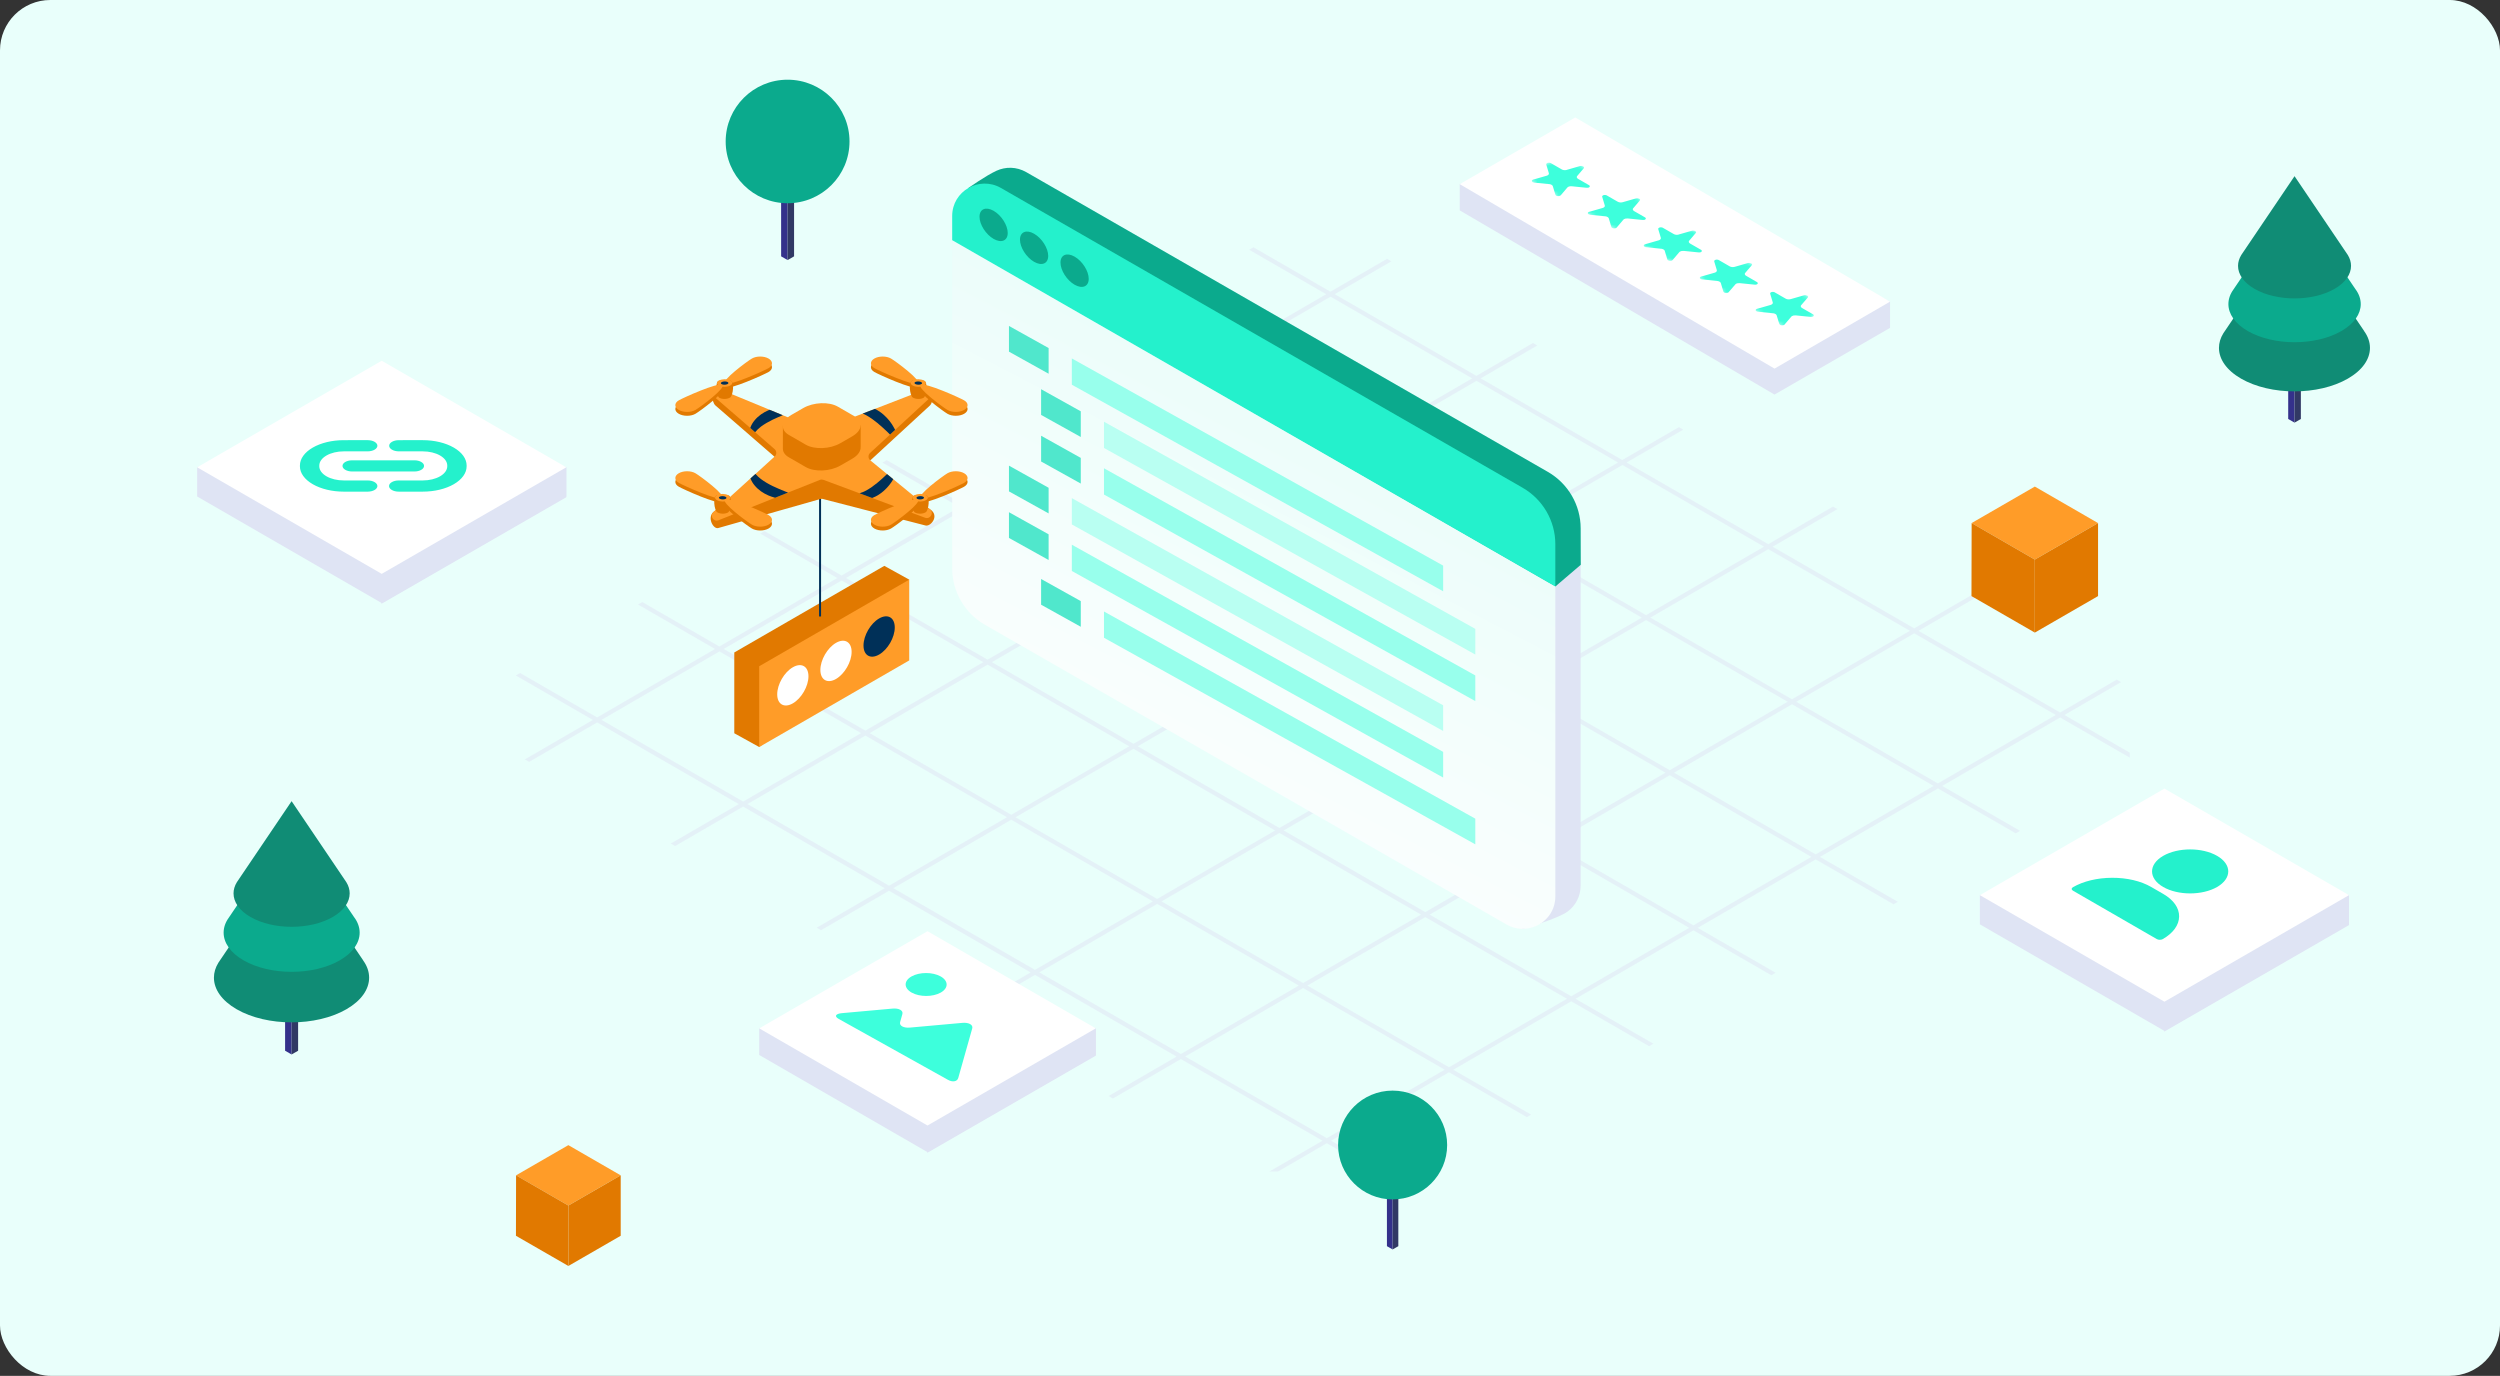 <svg width="596" height="328" viewBox="0 0 596 328" fill="none" xmlns="http://www.w3.org/2000/svg">
<rect x="0" y="0" width="596" height="328" fill="#333333" stroke="none"/>
<rect width="596" height="328" rx="12" fill="url(#paint0_linear_2681_6523)"/>
<g opacity="0.5" clip-path="url(#clip0_2681_6523)">
<path d="M143.407 171.623L171.509 155.307L205.266 174.776L177.163 191.092L143.407 171.623ZM178.2 191.684L206.303 175.367L240.052 194.829L211.95 211.145L178.2 191.684ZM212.98 211.744L241.082 195.427L274.838 214.896L246.736 231.213L212.98 211.744ZM247.773 231.811L275.876 215.495L309.625 234.956L281.523 251.273L247.773 231.811ZM282.56 251.871L310.662 235.555L344.411 255.016L316.309 271.333L282.56 251.871ZM172.539 154.708L200.649 138.392L234.405 157.861L206.296 174.177L172.539 154.708ZM207.333 174.776L235.443 158.459L269.192 177.921L241.082 194.238L207.333 174.776ZM242.112 194.836L270.222 178.519L303.978 197.988L275.868 214.305L242.112 194.836ZM276.906 214.896L305.015 198.579L338.765 218.041L310.655 234.358L276.906 214.896ZM311.692 234.964L339.802 218.647L373.551 238.109L345.441 254.425L311.692 234.964ZM201.679 137.793L229.788 121.477L263.545 140.946L235.435 157.262L201.679 137.793ZM236.465 157.861L264.575 141.544L298.324 161.006L270.214 177.323L236.465 157.861ZM271.252 177.921L299.361 161.604L333.118 181.073L305.008 197.39L271.252 177.921ZM306.038 197.981L334.148 181.664L367.897 201.126L339.787 217.443L306.038 197.981ZM340.832 218.049L368.942 201.732L402.691 221.194L374.581 237.51L340.832 218.049ZM230.818 120.878L258.928 104.562L292.685 124.031L264.575 140.347L230.818 120.878ZM265.605 140.946L293.715 124.629L327.464 144.091L299.354 160.408L265.605 140.946ZM300.391 161.006L328.501 144.689L362.258 164.158L334.148 180.475L300.391 161.006ZM335.178 181.066L363.288 164.749L397.037 184.211L368.927 200.528L335.178 181.066ZM369.964 201.134L398.074 184.817L431.823 204.279L403.713 220.595L369.964 201.134ZM259.951 103.963L288.061 87.647L321.817 107.116L293.707 123.432L259.951 103.963ZM294.737 124.031L322.847 107.714L356.596 127.176L328.486 143.493L294.737 124.031ZM329.524 144.091L357.633 127.774L391.39 147.243L363.28 163.56L329.524 144.091ZM364.31 164.151L392.42 147.834L426.169 167.296L398.059 183.613L364.31 164.151ZM399.104 184.218L427.214 167.902L460.963 187.364L432.853 203.68L399.104 184.218ZM289.091 87.048L317.2 70.732L350.957 90.201L322.847 106.517L289.091 87.048ZM323.877 107.116L351.987 90.799L385.736 110.261L357.626 126.577L323.877 107.116ZM358.663 127.176L386.773 110.859L420.53 130.328L392.42 146.645L358.663 127.176ZM393.45 147.243L421.56 130.927L455.309 150.388L427.199 166.705L393.45 147.243ZM428.236 167.303L456.346 150.987L490.095 170.449L461.986 186.765L428.236 167.303ZM438.032 121.36L436.995 120.762L421.545 129.73L387.789 110.261L401.288 102.424L400.251 101.825L386.751 109.662L353.002 90.201L366.502 82.363L365.464 81.765L351.965 89.602L318.208 70.133L331.708 62.296L330.671 61.698L317.171 69.535L298.821 58.947L297.791 59.545L316.156 70.141L288.046 86.457L269.681 75.862L268.651 76.46L287.016 87.056L258.906 103.372L240.541 92.777L239.511 93.375L257.876 103.971L229.767 120.287L211.402 109.692L210.372 110.29L228.737 120.886L200.627 137.202L182.262 126.607L181.232 127.205L199.597 137.801L171.487 154.117L153.122 143.522L152.092 144.12L170.457 154.716L142.355 171.032L123.99 160.437L122.96 161.035L141.325 171.631L125.115 181.037L126.152 181.635L142.362 172.229L176.119 191.698L159.909 201.104L160.946 201.703L177.156 192.297L210.905 211.758L194.695 221.164L195.732 221.763L211.942 212.357L245.699 231.826L231.447 240.101L232.484 240.699L246.736 232.424L280.485 251.886L264.275 261.292L265.313 261.89L281.523 252.484L315.272 271.946L299.062 281.352L300.099 281.951L316.309 272.544L334.871 283.25L335.901 282.651L317.339 271.946L345.441 255.629L364.003 266.334L365.033 265.736L346.471 255.031L374.581 238.714L393.143 249.419L394.173 248.821L375.611 238.116L403.721 221.799L422.283 232.504L423.313 231.906L404.751 221.201L432.86 204.884L451.422 215.589L452.453 214.991L433.89 204.286L462 187.969L480.562 198.674L481.592 198.076L463.03 187.371L491.14 171.054L509.702 181.759L510.732 181.161L492.17 170.456L505.67 162.619L504.632 162.02L491.133 169.857L457.383 150.396L470.883 142.558L469.846 141.96L456.346 149.797L422.597 130.336L438.047 121.367" fill="#DFE4F4"/>
</g>
<path d="M515.998 245.768L472 220.364V213.404L515.998 197.991L560 213.404V220.364L515.998 245.768Z" fill="#DFE4F4"/>
<path d="M515.999 238.808L515.933 245.946L560.001 220.542V213.404L515.999 238.808Z" fill="#DFE4F4"/>
<path d="M515.998 238.808L472 213.404L515.998 188L560 213.404L515.998 238.808Z" fill="white"/>
<g clip-path="url(#clip1_2681_6523)">
<path d="M528.559 204.036C525.016 201.99 519.25 201.99 515.706 204.036C512.163 206.082 512.163 209.41 515.706 211.456C519.25 213.502 525.016 213.502 528.559 211.456C532.103 209.41 532.103 206.082 528.559 204.036Z" fill="#24F1CC"/>
<path d="M519.503 218.496C519.531 216.449 518.182 214.535 515.706 213.105L512.85 211.456C510.374 210.027 507.058 209.248 503.512 209.264C499.984 209.279 496.673 210.077 494.19 211.511C493.795 211.739 493.795 212.108 494.19 212.336L514.183 223.879C514.577 224.106 515.217 224.106 515.611 223.879C518.094 222.445 519.477 220.534 519.503 218.496Z" fill="#24F1CC"/>
</g>
<path d="M90.998 143.768L47 118.364V111.404L90.998 95.991L135 111.404V118.364L90.998 143.768Z" fill="#DFE4F4"/>
<path d="M90.999 136.808L90.933 143.946L135.001 118.542V111.404L90.999 136.808Z" fill="#DFE4F4"/>
<path d="M90.998 136.808L47 111.404L90.998 86L135 111.404L90.998 136.808Z" fill="white"/>
<path fill-rule="evenodd" clip-rule="evenodd" d="M87.657 104.934C87.657 104.934 84.974 104.935 81.967 104.936C79.187 104.933 76.527 105.571 74.564 106.704C72.602 107.837 71.497 109.373 71.502 110.978C71.499 111.04 71.497 111.101 71.501 111.167C71.499 112.768 72.601 114.305 74.562 115.437C76.529 116.573 79.192 117.21 81.965 117.209C84.971 117.209 87.662 117.21 87.662 117.21C88.933 117.208 89.969 116.61 89.972 115.876C89.969 115.138 88.937 114.542 87.658 114.54C87.658 114.54 84.969 114.538 81.962 114.539C80.416 114.541 78.928 114.184 77.83 113.55C76.739 112.92 76.122 112.061 76.118 111.165L76.12 110.976C76.124 110.083 76.737 109.223 77.832 108.591C78.928 107.958 80.417 107.604 81.963 107.602C84.97 107.602 87.66 107.603 87.66 107.603C88.931 107.601 89.967 107.004 89.971 106.269C89.968 105.531 88.935 104.935 87.657 104.934ZM98.787 109.738L83.963 109.738C82.684 109.737 81.649 110.334 81.652 111.072C81.648 111.806 82.688 112.406 83.959 112.404L98.783 112.404C100.062 112.406 101.097 111.808 101.094 111.07C101.098 110.336 100.058 109.736 98.787 109.738ZM95.052 117.207C95.052 117.207 97.758 117.207 100.778 117.207C103.558 117.21 106.218 116.572 108.181 115.439C110.143 114.306 111.247 112.77 111.243 111.165C111.245 111.103 111.248 111.041 111.244 110.976C111.247 109.374 110.143 107.838 108.183 106.706C106.215 105.57 103.554 104.933 100.78 104.934C97.774 104.934 95.091 104.936 95.091 104.936C93.813 104.934 92.777 105.532 92.78 106.27C92.777 107.004 93.816 107.604 95.087 107.602C95.087 107.602 97.777 107.604 100.783 107.604C102.329 107.602 103.817 107.958 104.915 108.592C106.006 109.223 106.623 110.081 106.626 110.978L106.625 111.167C106.621 112.06 106.008 112.92 104.913 113.552C103.817 114.185 102.328 114.539 100.781 114.541C97.761 114.541 95.056 114.541 95.056 114.541C93.778 114.539 92.743 115.137 92.745 115.875C92.742 116.609 93.781 117.209 95.052 117.207Z" fill="#24F1CC"/>
<path d="M547.018 100.753L545.508 99.886V82.927L547.018 83.794V100.753Z" fill="#34318B"/>
<path d="M547.016 100.753L548.526 99.886V82.927L547.016 83.794V100.753Z" fill="#313965"/>
<path d="M563.609 78.911L547.009 54.358C547.009 54.358 530.153 79.276 530.043 79.458C529.348 80.581 529 81.758 529 82.936C529 85.592 530.757 88.239 534.271 90.265C541.299 94.317 552.692 94.317 559.729 90.265C563.243 88.239 565 85.592 565 82.936C565 81.567 564.533 80.207 563.6 78.92L563.609 78.911Z" fill="#108C75"/>
<path d="M561.567 68.982L547.017 47.46L532.476 68.982C531.653 70.105 531.25 71.3 531.25 72.496C531.25 74.823 532.797 77.142 535.871 78.921C542.039 82.472 552.023 82.472 558.181 78.921C561.265 77.151 562.803 74.823 562.803 72.496C562.803 71.3 562.391 70.096 561.576 68.982H561.567Z" fill="#0BAA8D"/>
<path d="M559.711 60.784C559.628 60.647 547.018 42 547.018 42C547.018 42 534.408 60.647 534.326 60.784C533.813 61.624 533.548 62.5 533.548 63.385C533.548 65.375 534.856 67.356 537.492 68.871C542.754 71.901 551.282 71.901 556.544 68.871C559.18 67.356 560.488 65.375 560.488 63.385C560.488 62.509 560.232 61.624 559.711 60.784Z" fill="#108C75"/>
<path d="M330.639 280.632L332.001 281.418V297.869L330.645 297.089L330.639 280.632Z" fill="#34318B"/>
<path d="M333.361 280.632L331.999 281.418V297.869L333.361 297.089V280.632Z" fill="#313965"/>
<path d="M319 272.972C319 265.807 324.822 260 332 260C339.178 260 345 265.807 345 272.972C345 280.138 339.178 285.939 332 285.939C324.822 285.939 319 280.132 319 272.972Z" fill="#0BAA8D"/>
<path d="M69.518 251.385L67.966 250.494V233.064L69.518 233.955V251.385Z" fill="#34318B"/>
<path d="M69.517 251.385L71.069 250.494V233.064L69.517 233.955V251.385Z" fill="#313965"/>
<path d="M86.57 228.936L69.509 203.702C69.509 203.702 52.185 229.311 52.072 229.499C51.357 230.653 51 231.863 51 233.073C51 235.803 52.806 238.523 56.417 240.606C63.641 244.771 75.35 244.771 82.583 240.606C86.194 238.523 88 235.803 88 233.073C88 231.666 87.52 230.268 86.561 228.945L86.57 228.936Z" fill="#108C75"/>
<path d="M84.472 218.732L69.518 196.612L54.573 218.732C53.726 219.886 53.312 221.114 53.312 222.343C53.312 224.735 54.902 227.118 58.062 228.947C64.401 232.596 74.662 232.596 80.992 228.947C84.162 227.127 85.742 224.735 85.742 222.343C85.742 221.114 85.318 219.876 84.481 218.732H84.472Z" fill="#0BAA8D"/>
<path d="M82.563 210.306C82.479 210.165 69.518 191 69.518 191C69.518 191 56.558 210.165 56.473 210.306C55.947 211.169 55.674 212.069 55.674 212.979C55.674 215.024 57.019 217.06 59.727 218.617C65.135 221.731 73.901 221.731 79.309 218.617C82.018 217.06 83.363 215.024 83.363 212.979C83.363 212.079 83.099 211.169 82.563 210.306Z" fill="#108C75"/>
<path d="M186.215 42.427L187.762 43.319V62L186.222 61.114L186.215 42.427Z" fill="#34318B"/>
<path d="M189.307 42.427L187.76 43.319V62L189.307 61.114V42.427Z" fill="#313965"/>
<path d="M173 33.73C173 25.593 179.611 19 187.761 19C195.912 19 202.523 25.593 202.523 33.73C202.523 41.866 195.912 48.453 187.761 48.453C179.611 48.453 173 41.859 173 33.73Z" fill="#0BAA8D"/>
<path d="M423.044 94.066L348 50.157V43.902L375.542 34.254L450.588 71.909V78.164L423.044 94.066Z" fill="#DFE4F4"/>
<path d="M423.045 87.876L348 43.902L375.542 28L450.588 71.909L423.045 87.876Z" fill="white"/>
<mask id="mask0_2681_6523" style="mask-type:luminance" maskUnits="userSpaceOnUse" x="363" y="36" width="73" height="43">
<path d="M363.167 42.173L372.431 36.782L435.817 73.389L426.553 78.769L363.167 42.173Z" fill="white"/>
</mask>
<g mask="url(#mask0_2681_6523)">
<path d="M377.433 39.677C377.433 39.677 377.421 39.677 377.41 39.666C377.304 39.607 377.174 39.571 377.045 39.56C376.903 39.548 376.762 39.56 376.656 39.595L373.537 40.489L373.443 40.525C373.266 40.572 373.066 40.584 372.866 40.56C372.666 40.537 372.489 40.478 372.336 40.395L369.676 38.865C369.547 38.806 369.382 38.783 369.217 38.783C369.052 38.783 368.911 38.83 368.805 38.889C368.734 38.924 368.687 38.983 368.652 39.03C368.617 39.077 368.617 39.148 368.629 39.206V39.23L369.241 41.266C369.276 41.361 369.264 41.455 369.217 41.549C369.182 41.631 369.099 41.725 368.982 41.784L368.805 41.867L368.652 41.914L365.545 42.808H365.521L365.368 42.879L365.227 42.997L365.18 43.138L365.239 43.291C365.239 43.291 365.321 43.385 365.38 43.42C365.462 43.468 365.568 43.503 365.674 43.526L365.815 43.55L369.311 43.891H369.382C369.57 43.915 369.747 43.974 369.888 44.056C370.029 44.139 370.123 44.233 370.171 44.339L370.194 44.409L370.806 46.41V46.469C370.853 46.54 370.924 46.599 371.006 46.657C371.065 46.693 371.148 46.728 371.23 46.74L371.489 46.763L371.736 46.74L371.948 46.657L372.066 46.563H372.077L373.631 44.739L373.69 44.668C373.784 44.574 373.925 44.503 374.09 44.456C374.267 44.409 374.455 44.386 374.643 44.409H374.738L378.21 44.762H378.316H378.599C378.693 44.739 378.763 44.715 378.834 44.668C378.94 44.609 379.011 44.527 379.011 44.421C379.011 44.327 378.963 44.233 378.857 44.162L376.197 42.632C376.056 42.549 375.95 42.432 375.915 42.314C375.879 42.208 375.903 42.09 375.974 41.984L376.021 41.937L377.551 40.136L377.586 40.089C377.645 40.019 377.657 39.936 377.622 39.866C377.598 39.795 377.527 39.724 377.445 39.677" fill="#3DFFDC"/>
<path d="M390.782 47.387C390.782 47.387 390.77 47.387 390.758 47.376C390.652 47.317 390.523 47.281 390.382 47.27C390.252 47.27 390.111 47.27 389.993 47.305L386.874 48.2L386.768 48.223C386.591 48.27 386.403 48.282 386.203 48.258C386.003 48.235 385.826 48.176 385.673 48.094L383.013 46.563C382.872 46.505 382.719 46.481 382.554 46.481C382.389 46.481 382.248 46.528 382.142 46.587C382.071 46.622 382.024 46.681 381.989 46.728C381.954 46.787 381.954 46.846 381.965 46.905V46.928L382.578 48.965C382.613 49.082 382.589 49.2 382.519 49.306C382.436 49.412 382.307 49.506 382.142 49.553L381.989 49.6L378.881 50.495H378.858L378.717 50.554L378.575 50.671L378.528 50.813L378.587 50.966C378.587 50.966 378.681 51.048 378.728 51.095C378.811 51.142 378.917 51.178 379.023 51.189L379.164 51.213L382.648 51.566H382.731C382.919 51.59 383.084 51.648 383.237 51.731C383.366 51.813 383.472 51.907 383.519 52.013L383.543 52.084L384.143 54.097L384.167 54.156C384.202 54.226 384.261 54.297 384.355 54.344C384.414 54.379 384.496 54.415 384.579 54.426L384.838 54.45L385.096 54.426L385.297 54.344L385.414 54.25L385.438 54.226L386.98 52.413L387.039 52.343L387.18 52.237C387.286 52.178 387.415 52.131 387.545 52.108C387.686 52.084 387.839 52.072 387.992 52.084H388.086L391.559 52.437H391.665H391.947C392.041 52.425 392.124 52.39 392.183 52.355C392.3 52.284 392.347 52.202 392.371 52.108C392.371 52.013 392.324 51.919 392.218 51.849L389.558 50.318C389.416 50.236 389.31 50.118 389.275 50C389.228 49.883 389.252 49.765 389.334 49.671L389.381 49.624L390.911 47.823L390.947 47.776C391.005 47.705 391.017 47.623 390.982 47.552C390.958 47.481 390.888 47.411 390.805 47.364" fill="#3DFFDC"/>
<path d="M404.131 55.086C404.131 55.086 404.119 55.086 404.107 55.074C404.001 55.015 403.872 54.98 403.742 54.968C403.601 54.956 403.46 54.968 403.354 55.003L400.234 55.898L400.14 55.933C399.964 55.98 399.764 55.992 399.563 55.968C399.363 55.945 399.187 55.886 399.034 55.803L396.374 54.273C396.244 54.215 396.079 54.191 395.914 54.191C395.761 54.191 395.608 54.238 395.514 54.297C395.444 54.332 395.385 54.379 395.349 54.438C395.314 54.497 395.314 54.556 395.326 54.615V54.638L395.938 56.675C395.973 56.792 395.962 56.91 395.879 57.016C395.797 57.122 395.667 57.216 395.502 57.275L395.338 57.322L392.23 58.217L392.207 58.228L392.054 58.287L391.912 58.417L391.865 58.558L391.912 58.699C391.912 58.699 392.006 58.782 392.054 58.829C392.136 58.876 392.242 58.911 392.36 58.935H392.501L395.985 59.3H396.067C396.256 59.323 396.421 59.382 396.574 59.464C396.703 59.547 396.809 59.641 396.856 59.747L396.88 59.817L397.48 61.83L397.504 61.889C397.539 61.96 397.598 62.03 397.692 62.077C397.751 62.113 397.833 62.148 397.915 62.16L398.174 62.183L398.433 62.16L398.634 62.077L398.751 61.983L398.775 61.96L400.317 60.147L400.387 60.076L400.529 59.97C400.635 59.912 400.764 59.864 400.894 59.841C401.035 59.817 401.188 59.806 401.341 59.817H401.435L404.907 60.171H405.013H405.296C405.39 60.159 405.472 60.123 405.531 60.088C405.649 60.017 405.708 59.947 405.72 59.841C405.72 59.747 405.673 59.653 405.567 59.582L402.906 58.052C402.765 57.969 402.659 57.852 402.624 57.734C402.577 57.616 402.6 57.499 402.683 57.404L402.73 57.357L404.26 55.556L404.295 55.509C404.354 55.439 404.366 55.356 404.331 55.286C404.307 55.215 404.248 55.144 404.154 55.097" fill="#3DFFDC"/>
<path d="M417.467 62.795C417.467 62.795 417.456 62.795 417.444 62.783C417.338 62.736 417.22 62.701 417.079 62.678C416.949 62.678 416.808 62.678 416.69 62.713L413.571 63.608L413.465 63.631C413.289 63.678 413.088 63.69 412.9 63.666C412.7 63.643 412.512 63.584 412.37 63.502L409.71 61.971C409.581 61.913 409.416 61.889 409.263 61.889C409.11 61.889 408.957 61.936 408.851 61.995C408.78 62.03 408.733 62.089 408.698 62.148C408.663 62.207 408.663 62.254 408.674 62.324V62.348L409.286 64.384C409.322 64.502 409.298 64.62 409.228 64.726C409.157 64.832 409.016 64.926 408.851 64.985L408.698 65.032L405.59 65.926H405.567L405.426 65.985L405.284 66.103L405.237 66.244L405.296 66.397C405.296 66.397 405.39 66.48 405.437 66.527C405.52 66.574 405.626 66.609 405.732 66.621H405.873L409.357 66.986H409.439C409.628 67.009 409.793 67.068 409.946 67.15C410.087 67.233 410.181 67.327 410.228 67.433L410.252 67.504L410.852 69.516L410.876 69.575C410.911 69.646 410.97 69.705 411.052 69.764C411.111 69.799 411.193 69.834 411.276 69.846L411.535 69.87L411.794 69.846L411.994 69.764L412.112 69.669V69.646L413.677 67.833L413.736 67.763L413.877 67.657C413.983 67.598 414.101 67.551 414.242 67.527C414.383 67.504 414.536 67.492 414.689 67.504H414.783L418.256 67.857H418.362H418.644C418.727 67.833 418.821 67.81 418.868 67.774C418.986 67.716 419.045 67.633 419.056 67.527C419.056 67.433 419.009 67.339 418.903 67.268L416.255 65.738C416.114 65.656 416.008 65.538 415.972 65.42C415.937 65.314 415.949 65.185 416.031 65.091L416.078 65.043L417.609 63.243L417.644 63.196C417.703 63.125 417.714 63.042 417.679 62.972C417.656 62.901 417.585 62.831 417.491 62.772" fill="#3DFFDC"/>
<path d="M430.815 70.493C430.815 70.493 430.803 70.493 430.792 70.482C430.686 70.423 430.556 70.388 430.427 70.376C430.285 70.364 430.156 70.376 430.038 70.411L426.919 71.306L426.813 71.329C426.636 71.376 426.436 71.388 426.236 71.365C426.036 71.341 425.86 71.282 425.707 71.2L423.046 69.669C422.917 69.611 422.752 69.587 422.587 69.587C422.434 69.587 422.281 69.634 422.187 69.693C422.116 69.728 422.058 69.775 422.034 69.834C421.999 69.893 421.999 69.952 422.01 70.011V70.034L422.623 72.071C422.67 72.189 422.646 72.306 422.564 72.412C422.493 72.518 422.352 72.612 422.187 72.671L422.034 72.718L418.926 73.613H418.915H418.891L418.738 73.683L418.597 73.801L418.55 73.942L418.597 74.084C418.597 74.084 418.691 74.178 418.75 74.213C418.832 74.26 418.938 74.296 419.044 74.319H419.185L422.681 74.684H422.752C422.94 74.719 423.117 74.766 423.258 74.849C423.399 74.931 423.494 75.025 423.541 75.131L423.564 75.202L424.176 77.215L424.2 77.274C424.235 77.344 424.294 77.403 424.376 77.462C424.447 77.497 424.518 77.521 424.6 77.544L424.871 77.568L425.118 77.544L425.33 77.462L425.436 77.368L425.459 77.344L427.013 75.531L427.072 75.461L427.213 75.355C427.319 75.296 427.449 75.249 427.59 75.214C427.731 75.19 427.872 75.178 428.037 75.19H428.131L431.604 75.543H431.71H431.992C432.086 75.52 432.169 75.496 432.228 75.461C432.345 75.39 432.416 75.308 432.416 75.214C432.416 75.12 432.369 75.025 432.263 74.955L429.603 73.424C429.461 73.342 429.355 73.224 429.32 73.107C429.273 72.989 429.297 72.871 429.379 72.777L429.426 72.73L430.968 70.941L431.003 70.894C431.05 70.823 431.062 70.741 431.039 70.658C431.015 70.588 430.956 70.517 430.862 70.47" fill="#3DFFDC"/>
</g>
<path d="M221.115 274.671L181 251.509V245.162L221.115 231.11L261.235 245.162V251.509L221.115 274.671Z" fill="#DFE4F4"/>
<path d="M221.116 268.325L221.056 274.833L261.235 251.671V245.162L221.116 268.325Z" fill="#DFE4F4"/>
<path d="M221.115 268.325L181 245.162L221.115 222L261.235 245.162L221.115 268.325Z" fill="white"/>
<g clip-path="url(#clip2_2681_6523)">
<path d="M231.278 244.135C230.854 243.9 230.204 243.785 229.44 243.851L216.941 244.976C216.172 245.047 215.528 244.932 215.098 244.697C214.668 244.462 214.47 244.096 214.589 243.665L215.126 241.759C215.25 241.328 215.047 240.967 214.617 240.727C214.187 240.487 213.542 240.378 212.773 240.449L200.727 241.535C199.189 241.672 198.838 242.289 199.941 242.906L226.002 257.437C227.105 258.054 228.202 257.852 228.445 256.995L231.782 245.167C231.901 244.735 231.697 244.375 231.273 244.14" fill="#3DFFDC"/>
<path d="M224.237 232.771C222.325 231.706 219.226 231.706 217.325 232.771C215.425 233.835 215.436 235.567 217.348 236.637C219.26 237.707 222.359 237.702 224.259 236.637C226.159 235.572 226.148 233.841 224.237 232.771Z" fill="#3DFFDC"/>
</g>
<path d="M485.099 133.405L470.026 124.702L485.099 116L500.173 124.702L485.099 133.405Z" fill="#FF9C28"/>
<path d="M485.103 150.809L470 142.11L470.04 124.706L485.1 133.405L485.103 150.809Z" fill="#E17900"/>
<path d="M500.176 142.107L485.103 150.809V133.404L500.176 124.702V142.107Z" fill="#E17900"/>
<path d="M135.496 287.405L123.021 280.202L135.496 273L147.971 280.202L135.496 287.405Z" fill="#FF9C28"/>
<path d="M135.5 301.809L123 294.61L123.033 280.205L135.497 287.405L135.5 301.809Z" fill="#E17900"/>
<path d="M147.975 294.607L135.5 301.809V287.404L147.975 280.202V294.607Z" fill="#E17900"/>
<g clip-path="url(#clip3_2681_6523)">
<path d="M363.029 221.447L240.325 145.927C235.492 143.148 231.308 144.594 231.308 139.035L231.611 63.678L376.822 134.06V211.132C376.822 213.709 375.607 215.863 373.81 217.245C371.464 219.041 363.029 221.455 363.029 221.455V221.447Z" fill="#DFE4F4"/>
<path d="M229.15 68.734L230.841 44.836C230.841 44.836 234.968 41.902 237.561 40.707C239.711 39.724 242.32 39.699 244.667 41.041L369.011 112.496C373.844 115.276 376.831 120.413 376.831 125.973L376.855 134.645L370.792 139.823L229.15 68.734Z" fill="#0BAA8D"/>
<path d="M370.791 139.75V213.717C370.791 216.968 368.855 219.561 366.245 220.74C364.095 221.715 361.494 221.74 359.156 220.399L234.812 148.951C229.979 146.171 227 141.042 227 135.483V56.988L370.791 139.75Z" fill="url(#paint1_linear_2681_6523)"/>
<path d="M255.524 91.715V85.452L344.046 134.841V140.963L255.524 91.715Z" fill="#98FFEC"/>
<path d="M263.189 106.796V100.534L351.711 149.923V156.045L263.189 106.796Z" fill="#B9FFF2"/>
<path d="M263.189 117.9V111.638L351.711 161.027V167.14L263.189 117.9Z" fill="#98FFEC"/>
<path d="M255.524 125.027V118.755L344.046 168.144V174.266L255.524 125.027Z" fill="#B9FFF2"/>
<path d="M255.524 136.122V129.859L344.046 179.248V185.37L255.524 136.122Z" fill="#98FFEC"/>
<path d="M263.189 152.043V145.78L351.711 195.169V201.291L263.189 152.043Z" fill="#98FFEC"/>
<path d="M249.989 89.097V82.975L240.534 77.703V83.835L249.989 89.097Z" fill="#50E7CC"/>
<path d="M257.655 104.179V98.057L248.2 92.785V98.917L257.655 104.179Z" fill="#50E7CC"/>
<path d="M257.655 115.283V109.161L248.2 103.88V110.021L257.655 115.283Z" fill="#50E7CC"/>
<path d="M249.989 122.4V116.288L240.534 111.007V117.147L249.989 122.4Z" fill="#50E7CC"/>
<path d="M249.989 133.504V127.382L240.534 122.11V128.242L249.989 133.504Z" fill="#50E7CC"/>
<path d="M257.655 149.425V143.303L248.2 138.031V144.163L257.655 149.425Z" fill="#50E7CC"/>
<path d="M370.791 129.744V139.823L227 57.256V51.493C227 45.552 233.458 41.845 238.627 44.812L362.971 116.267C367.812 119.047 370.791 124.176 370.791 129.736V129.744Z" fill="#24F1CC"/>
<path d="M252.822 62.596C252.822 64.45 254.332 66.815 256.186 67.88C258.049 68.945 259.551 68.311 259.551 66.466C259.551 64.621 258.041 62.247 256.186 61.182C254.324 60.117 252.822 60.751 252.822 62.596Z" fill="#0BAA8D"/>
<path d="M243.164 57.135C243.164 58.988 244.674 61.353 246.528 62.418C248.391 63.483 249.892 62.849 249.892 61.004C249.892 59.158 248.383 56.785 246.528 55.72C244.666 54.656 243.164 55.289 243.164 57.135Z" fill="#0BAA8D"/>
<path d="M233.515 51.672C233.515 53.525 235.024 55.891 236.879 56.956C238.741 58.02 240.243 57.386 240.243 55.541C240.243 53.696 238.733 51.323 236.879 50.258C235.016 49.193 233.515 49.827 233.515 51.672Z" fill="#0BAA8D"/>
</g>
<path d="M210.819 154.16L180.994 178.092L175.054 174.808V155.548L210.819 134.9L216.759 138.184L210.819 154.16Z" fill="#E17900"/>
<path d="M216.759 157.444L180.994 178.092V158.831L216.759 138.184V157.444Z" fill="#FF9C28"/>
<path d="M192.737 161.228C192.737 163.605 191.07 166.494 189.012 167.681C186.955 168.871 185.287 167.905 185.287 165.528C185.287 163.151 186.955 160.262 189.012 159.076C191.07 157.889 192.737 158.851 192.737 161.228Z" fill="white"/>
<path d="M203.026 155.41C203.026 157.787 201.359 160.676 199.301 161.867C197.244 163.053 195.576 162.091 195.576 159.714C195.576 157.337 197.244 154.448 199.301 153.257C201.359 152.071 203.026 153.033 203.026 155.41Z" fill="white"/>
<path d="M213.311 149.592C213.311 151.969 211.643 154.858 209.585 156.044C207.528 157.231 205.86 156.269 205.86 153.892C205.86 151.515 207.528 148.626 209.585 147.439C211.643 146.253 213.311 147.215 213.311 149.592Z" fill="#003058"/>
<path d="M195.742 114.39H195.265V146.966H195.742V114.39Z" fill="#003058"/>
<path d="M221.707 121.411L207.477 111.591C206.925 111.138 206.898 110.298 207.426 109.813L221.68 96.683C222.634 95.804 222.772 92.099 220.458 92.883L195.773 104.255C195.494 104.366 195.178 104.362 194.898 104.244L171.799 92.863C169.252 92.327 169.572 95.804 170.577 96.679L184.661 108.903C185.193 109.364 185.201 110.192 184.681 110.665L170.096 122.053C168.507 123.389 170.072 126.306 171.286 125.869L195.501 118.986C195.77 118.892 196.057 118.896 196.321 118.994L220.541 125.254C221.79 125.735 224.147 122.956 221.711 121.407L221.707 121.411Z" fill="#E17900"/>
<path d="M212.956 114.24L211.474 113.026L207.481 109.75C206.929 109.305 206.901 108.469 207.425 107.984L212.187 103.601L213.401 102.481L221.683 94.846C222.641 93.971 221.671 92.418 220.457 92.891L208.588 97.475L205.675 98.595L195.777 102.426C195.493 102.533 195.182 102.521 194.902 102.414L186.62 98.989L183.49 97.696L171.794 92.867C170.568 92.366 169.567 93.975 170.58 94.85L178.862 102.024L180.021 103.037L184.661 107.07C185.201 107.543 185.201 108.367 184.673 108.836L180.1 112.991L178.913 114.055L170.091 122.053C169.134 122.928 170.064 124.481 171.278 124.036L184.779 118.667H184.791L187.877 117.425L195.497 114.39C195.753 114.295 196.049 114.307 196.321 114.402L204.91 117.599L207.918 118.718L220.528 123.425C221.782 123.898 222.74 122.25 221.703 121.414L212.948 114.24H212.956Z" fill="#FF9C28"/>
<path d="M209.136 115.119C208.284 115.821 207.397 116.44 206.479 116.952C205.978 117.209 205.466 117.437 204.914 117.599L207.922 118.718C208.986 118.328 209.932 117.705 210.74 116.98C211.615 116.184 212.384 115.265 212.952 114.24L211.469 113.026C210.701 113.767 209.932 114.457 209.136 115.115V115.119Z" fill="#003058"/>
<path d="M210.74 98.945C210.106 98.366 209.376 97.865 208.58 97.475L205.667 98.595C205.935 98.701 206.207 98.839 206.475 98.973C207.394 99.486 208.28 100.104 209.132 100.806C209.995 101.52 210.831 102.276 211.667 103.084L212.179 103.597L213.393 102.477C213.31 102.316 213.216 102.154 213.137 101.993C212.542 100.845 211.706 99.82 210.736 98.945H210.74Z" fill="#003058"/>
<path d="M184.199 115.872C183.202 115.387 182.272 114.847 181.42 114.213C180.947 113.85 180.502 113.456 180.1 112.987L178.913 114.051C179.142 114.67 179.493 115.249 179.91 115.738C180.801 116.818 181.96 117.587 183.174 118.111C183.687 118.328 184.227 118.517 184.779 118.663H184.79L187.877 117.421L187.325 117.22C186.245 116.787 185.208 116.357 184.195 115.872H184.199Z" fill="#003058"/>
<path d="M183.175 97.814C181.961 98.339 180.802 99.111 179.911 100.187C179.465 100.712 179.087 101.346 178.858 102.02L180.017 103.033C180.435 102.521 180.908 102.103 181.421 101.697C182.272 101.078 183.202 100.538 184.2 100.053C184.984 99.675 185.792 99.34 186.612 98.989L183.482 97.696C183.376 97.736 183.281 97.775 183.171 97.818L183.175 97.814Z" fill="#003058"/>
<path d="M205.182 101.33L202.305 103.762L199.735 102.28C197.622 101.058 193.928 101.212 191.488 102.623L189.643 103.688L186.644 101.476L186.636 107.015C186.659 107.767 187.128 108.485 188.059 109.021L192.08 111.343C194.192 112.565 197.886 112.411 200.326 111L203.164 109.364C204.583 108.544 205.261 107.484 205.171 106.498H205.182V101.334V101.33Z" fill="#E17900"/>
<path d="M203.755 99.265L199.734 96.943C197.621 95.721 193.928 95.875 191.488 97.286L188.653 98.922C186.213 100.333 185.945 102.462 188.062 103.684L192.083 106.006C194.196 107.228 197.889 107.074 200.329 105.663L203.168 104.027C205.608 102.616 205.876 100.487 203.759 99.265H203.755Z" fill="#FF9C28"/>
<path d="M229.851 113.74C228.755 113.109 226.977 113.109 225.881 113.74C224.785 114.374 218.415 119.077 219.511 119.708C220.607 120.342 228.755 116.661 229.851 116.03C230.946 115.399 230.946 114.37 229.851 113.74Z" fill="#E17900"/>
<path d="M208.451 123.709C207.355 124.343 207.355 125.368 208.451 125.999C209.547 126.63 211.324 126.63 212.42 125.999C213.516 125.364 219.886 120.662 218.79 120.031C217.695 119.396 209.547 123.074 208.451 123.709Z" fill="#E17900"/>
<path d="M229.851 112.821C228.755 112.187 226.977 112.187 225.881 112.821C224.785 113.452 218.415 118.159 219.511 118.789C220.607 119.424 228.755 115.742 229.851 115.111C230.946 114.481 230.946 113.452 229.851 112.821Z" fill="#FF9C28"/>
<path d="M220.658 118.028C219.846 117.922 218.904 118.013 218.088 118.092C216.988 118.198 217.406 121.793 218.124 122.183C218.845 122.577 219.996 122.55 220.694 122.12C221.395 121.694 221.861 118.186 220.658 118.028Z" fill="#E17900"/>
<path d="M220.655 117.985C219.938 117.646 218.787 117.678 218.085 118.048C217.383 118.419 217.399 118.994 218.116 119.333C218.834 119.668 219.989 119.641 220.687 119.27C221.388 118.9 221.372 118.324 220.655 117.985Z" fill="#FF9C28"/>
<path d="M220.016 118.379C219.661 118.233 219.09 118.249 218.739 118.411C218.392 118.572 218.396 118.821 218.751 118.963C219.105 119.109 219.677 119.093 220.028 118.931C220.375 118.77 220.371 118.521 220.016 118.379Z" fill="#003058"/>
<path d="M208.451 122.79C207.355 123.421 207.355 124.45 208.451 125.081C209.547 125.715 211.324 125.715 212.42 125.081C213.516 124.45 219.886 119.743 218.79 119.112C217.695 118.482 209.547 122.16 208.451 122.79Z" fill="#FF9C28"/>
<path d="M183.222 86.394C182.126 85.76 180.348 85.76 179.252 86.394C178.156 87.025 171.786 91.732 172.882 92.362C173.978 92.997 182.126 89.315 183.222 88.685C184.318 88.054 184.318 87.025 183.222 86.394Z" fill="#E17900"/>
<path d="M161.822 96.36C160.726 96.994 160.726 98.019 161.822 98.65C162.918 99.281 164.696 99.281 165.791 98.65C166.887 98.019 173.257 93.312 172.162 92.682C171.066 92.051 162.918 95.729 161.822 96.36Z" fill="#E17900"/>
<path d="M183.222 85.476C182.126 84.841 180.348 84.841 179.252 85.476C178.156 86.107 171.786 90.813 172.882 91.444C173.978 92.075 182.126 88.397 183.222 87.766C184.318 87.132 184.318 86.107 183.222 85.476Z" fill="#FF9C28"/>
<path d="M174.026 90.679C173.214 90.573 172.272 90.664 171.456 90.742C170.356 90.849 170.77 94.444 171.491 94.834C172.212 95.228 173.363 95.197 174.061 94.771C174.763 94.345 175.228 90.837 174.026 90.679Z" fill="#E17900"/>
<path d="M174.026 90.64C173.309 90.305 172.158 90.332 171.456 90.703C170.754 91.073 170.77 91.649 171.488 91.988C172.205 92.323 173.36 92.296 174.058 91.925C174.759 91.554 174.744 90.979 174.026 90.64Z" fill="#FF9C28"/>
<path d="M173.387 91.034C173.032 90.892 172.461 90.904 172.11 91.066C171.763 91.227 171.767 91.476 172.122 91.618C172.476 91.763 173.048 91.748 173.399 91.586C173.746 91.424 173.742 91.176 173.387 91.034Z" fill="#003058"/>
<path d="M161.822 95.441C160.726 96.076 160.726 97.101 161.822 97.731C162.918 98.362 164.696 98.362 165.791 97.731C166.887 97.101 173.257 92.394 172.162 91.763C171.066 91.133 162.918 94.811 161.822 95.441Z" fill="#FF9C28"/>
<path d="M161.822 113.74C162.918 113.109 164.696 113.109 165.791 113.74C166.887 114.374 173.257 119.077 172.162 119.708C171.066 120.342 162.918 116.661 161.822 116.03C160.726 115.399 160.726 114.37 161.822 113.74Z" fill="#E17900"/>
<path d="M183.222 123.709C184.318 124.343 184.318 125.368 183.222 125.999C182.126 126.63 180.348 126.63 179.252 125.999C178.156 125.364 171.786 120.662 172.882 120.031C173.978 119.396 182.126 123.074 183.222 123.709Z" fill="#E17900"/>
<path d="M161.822 112.821C162.918 112.187 164.696 112.187 165.791 112.821C166.887 113.452 173.257 118.159 172.162 118.789C171.066 119.424 162.918 115.742 161.822 115.111C160.726 114.481 160.726 113.452 161.822 112.821Z" fill="#FF9C28"/>
<path d="M171.014 118.028C171.826 117.922 172.768 118.013 173.584 118.092C174.684 118.198 174.27 121.793 173.549 122.183C172.827 122.577 171.676 122.55 170.979 122.12C170.277 121.694 169.812 118.186 171.014 118.028Z" fill="#E17900"/>
<path d="M171.018 117.985C171.735 117.646 172.886 117.678 173.588 118.048C174.29 118.419 174.274 118.994 173.556 119.333C172.839 119.668 171.688 119.641 170.986 119.27C170.285 118.9 170.3 118.324 171.018 117.985Z" fill="#FF9C28"/>
<path d="M171.652 118.379C172.007 118.233 172.578 118.249 172.929 118.411C173.276 118.572 173.272 118.821 172.917 118.963C172.562 119.109 171.991 119.093 171.64 118.931C171.293 118.77 171.297 118.521 171.652 118.379Z" fill="#003058"/>
<path d="M183.222 122.79C184.318 123.421 184.318 124.45 183.222 125.081C182.126 125.715 180.348 125.715 179.252 125.081C178.156 124.45 171.786 119.743 172.882 119.112C173.978 118.482 182.126 122.16 183.222 122.79Z" fill="#FF9C28"/>
<path d="M208.451 86.394C209.547 85.76 211.324 85.76 212.42 86.394C213.516 87.025 219.886 91.732 218.79 92.362C217.695 92.997 209.547 89.315 208.451 88.685C207.355 88.054 207.355 87.025 208.451 86.394Z" fill="#E17900"/>
<path d="M229.851 96.36C230.946 96.994 230.946 98.019 229.851 98.65C228.755 99.281 226.977 99.281 225.881 98.65C224.785 98.019 218.415 93.312 219.511 92.682C220.607 92.051 228.755 95.729 229.851 96.36Z" fill="#E17900"/>
<path d="M208.451 85.476C209.547 84.841 211.324 84.841 212.42 85.476C213.516 86.107 219.886 90.813 218.79 91.444C217.695 92.075 209.547 88.397 208.451 87.766C207.355 87.132 207.355 86.107 208.451 85.476Z" fill="#FF9C28"/>
<path d="M217.643 90.679C218.455 90.573 219.397 90.664 220.213 90.742C221.313 90.849 220.899 94.444 220.178 94.834C219.456 95.228 218.305 95.197 217.607 94.771C216.906 94.345 216.441 90.837 217.643 90.679Z" fill="#E17900"/>
<path d="M217.648 90.64C218.365 90.305 219.516 90.332 220.218 90.703C220.919 91.073 220.904 91.649 220.186 91.988C219.469 92.323 218.318 92.296 217.616 91.925C216.914 91.554 216.93 90.979 217.648 90.64Z" fill="#FF9C28"/>
<path d="M218.286 91.034C218.64 90.892 219.212 90.904 219.563 91.066C219.91 91.227 219.906 91.476 219.551 91.618C219.196 91.763 218.625 91.748 218.274 91.586C217.927 91.424 217.931 91.176 218.286 91.034Z" fill="#003058"/>
<path d="M229.851 95.441C230.946 96.076 230.946 97.101 229.851 97.731C228.755 98.362 226.977 98.362 225.881 97.731C224.785 97.101 218.415 92.394 219.511 91.763C220.607 91.133 228.755 94.811 229.851 95.441Z" fill="#FF9C28"/>
<defs>
<linearGradient id="paint0_linear_2681_6523" x1="298" y1="0" x2="298" y2="328" gradientUnits="userSpaceOnUse">
<stop stop-color="#E9FFFB"/>
<stop offset="1" stop-color="#E9FFFB"/>
</linearGradient>
<linearGradient id="paint1_linear_2681_6523" x1="375.928" y1="52.193" x2="288.348" y2="220.494" gradientUnits="userSpaceOnUse">
<stop stop-color="#E0FCF7"/>
<stop offset="1" stop-color="white"/>
</linearGradient>
<clipPath id="clip0_2681_6523">
<rect width="387.75" height="224.296" fill="white" transform="translate(120 55)"/>
</clipPath>
<clipPath id="clip1_2681_6523">
<rect width="28.143" height="28.143" fill="white" transform="matrix(0.866 0.5 -0.866 0.5 516.373 197)"/>
</clipPath>
<clipPath id="clip2_2681_6523">
<rect width="32.52" height="25.824" fill="white" transform="translate(199.302 231.968)"/>
</clipPath>
<clipPath id="clip3_2681_6523">
<rect width="149.847" height="181.447" fill="white" transform="translate(227 40)"/>
</clipPath>
</defs>
</svg>
